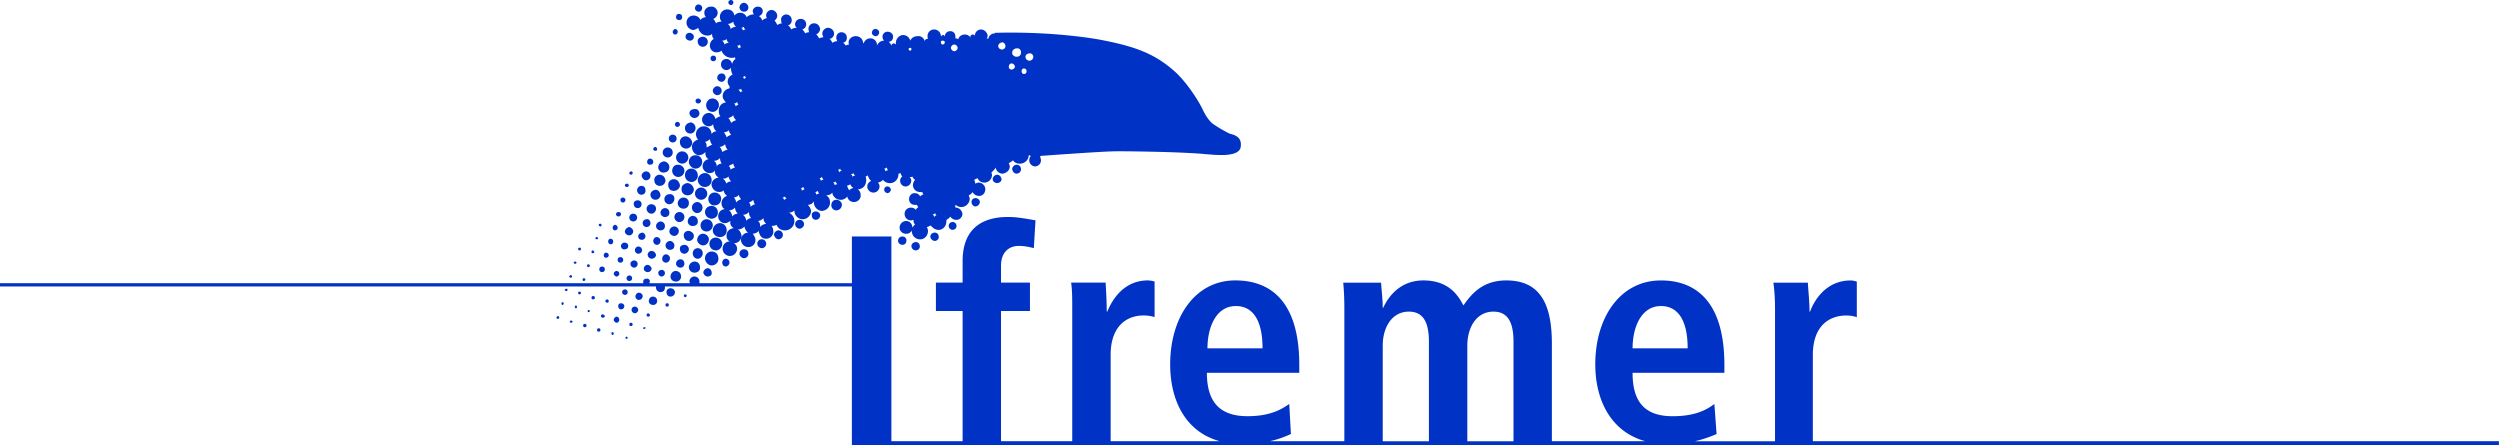 <?xml version="1.0" encoding="UTF-8" standalone="no"?>
<svg
   width="2280.384"
   height="405.98"
   viewBox="0 0 175.823 31.302"
   version="1.1"
   id="svg27"
   sodipodi:docname="ifremer.svg"
   inkscape:version="1.1.2 (b8e25be833, 2022-02-05)"
   xmlns:inkscape="http://www.inkscape.org/namespaces/inkscape"
   xmlns:sodipodi="http://sodipodi.sourceforge.net/DTD/sodipodi-0.dtd"
   xmlns="http://www.w3.org/2000/svg"
   xmlns:svg="http://www.w3.org/2000/svg">
  <defs
     id="defs31" />
  <sodipodi:namedview
     id="namedview29"
     pagecolor="#0032c6"
     bordercolor="#666666"
     borderopacity="1.0"
     inkscape:pageshadow="2"
     inkscape:pageopacity="0.0"
     inkscape:pagecheckerboard="0"
     showgrid="false"
     fit-margin-top="0"
     fit-margin-left="0"
     fit-margin-right="0"
     fit-margin-bottom="0"
     inkscape:zoom="0.23136534"
     inkscape:cx="-3542.0172"
     inkscape:cy="4412.9341"
     inkscape:window-width="1920"
     inkscape:window-height="1027"
     inkscape:window-x="-8"
     inkscape:window-y="-8"
     inkscape:window-maximized="1"
     inkscape:current-layer="g25" />
  <g
     fill-rule="evenodd"
     clip-rule="evenodd"
     id="g25"
     transform="translate(-8.504,-80.724)">
    <path
       fill="#ffffff"
       d="M 0,0 H 192.756 V 192.756 H 0 Z"
       id="path21" />
    <path
       d="m 60.082,80.881 c 0,-0.079 -0.078,-0.157 -0.156,-0.157 -0.117,0 -0.195,0.078 -0.195,0.157 0,0.118 0.078,0.196 0.195,0.196 0.078,0 0.156,-0.078 0.156,-0.196 z m 10.253,2.113 c 0,-0.117 -0.118,-0.235 -0.274,-0.235 -0.118,0 -0.235,0.118 -0.235,0.274 0,0.118 0.117,0.235 0.274,0.235 0.117,0.001 0.235,-0.117 0.235,-0.274 z M 61.138,81.233 A 0.337,0.337 0 0 0 60.825,80.92 c -0.156,0 -0.313,0.157 -0.313,0.313 a 0.31,0.31 0 0 0 0.313,0.313 c 0.196,10e-4 0.313,-0.117 0.313,-0.313 z m -3.248,0.039 c 0,-0.117 -0.117,-0.235 -0.273,-0.235 -0.118,0 -0.235,0.118 -0.235,0.274 0,0.117 0.118,0.235 0.274,0.235 0.117,10e-4 0.234,-0.117 0.234,-0.274 z m -1.409,0.666 c 0,-0.157 -0.078,-0.235 -0.234,-0.235 -0.118,0 -0.196,0.078 -0.196,0.235 0,0.117 0.078,0.196 0.234,0.196 0.118,0 0.196,-0.079 0.196,-0.196 z m -0.313,1.017 c 0,-0.078 -0.078,-0.196 -0.195,-0.196 -0.079,0.039 -0.157,0.118 -0.157,0.196 0,0.117 0.079,0.196 0.157,0.196 0.117,0 0.195,-0.079 0.195,-0.196 z m 0.549,0.352 c 0,0.157 0.156,0.274 0.312,0.274 a 0.268,0.268 0 0 0 0.274,-0.274 c 0,-0.156 -0.156,-0.274 -0.313,-0.274 -0.157,0 -0.273,0.118 -0.273,0.274 z m 0.86,0.353 a 0.35,0.35 0 0 0 0.352,0.352 0.352,0.352 0 1 0 0,-0.705 c -0.195,0 -0.391,0.157 -0.352,0.353 z m 0.9,1.174 c 0,0.117 0.079,0.195 0.196,0.195 0.117,0 0.195,-0.078 0.195,-0.195 0,-0.118 -0.078,-0.196 -0.195,-0.196 -0.117,0 -0.196,0.078 -0.196,0.196 z m 0.783,1.056 a 0.309,0.309 0 0 0 -0.313,0.313 c 0,0.157 0.157,0.274 0.313,0.274 0.156,0 0.274,-0.157 0.274,-0.313 0,-0.156 -0.117,-0.274 -0.274,-0.274 z m -0.313,1.526 A 0.308,0.308 0 0 0 59.26,87.103 0.31,0.31 0 0 0 58.947,86.79 c -0.156,0 -0.313,0.157 -0.313,0.313 0,0.157 0.157,0.313 0.313,0.313 z m -1.33,0.587 c 0.078,0 0.195,-0.078 0.195,-0.195 -0.039,-0.078 -0.117,-0.156 -0.195,-0.156 -0.118,0 -0.196,0.078 -0.196,0.156 0,0.117 0.078,0.195 0.196,0.195 z m -0.275,1.018 c 0.196,0 0.353,-0.156 0.353,-0.312 0,-0.196 -0.157,-0.353 -0.353,-0.313 -0.195,0 -0.352,0.117 -0.352,0.313 0.039,0.155 0.157,0.312 0.352,0.312 z m -1.369,0.469 c 0,0.079 0.078,0.157 0.156,0.157 0.118,0 0.195,-0.078 0.195,-0.157 0,-0.117 -0.078,-0.195 -0.195,-0.195 -0.078,0 -0.156,0.078 -0.156,0.195 z m 15.693,8.18 c 0,0.156 0.156,0.273 0.313,0.273 0.156,0 0.274,-0.117 0.274,-0.312 a 0.268,0.268 0 0 0 -0.274,-0.274 c -0.196,-0.001 -0.313,0.117 -0.313,0.313 z m 0.938,0.351 c 0,0.196 0.157,0.313 0.313,0.313 0.156,0 0.313,-0.157 0.273,-0.313 a 0.267,0.267 0 0 0 -0.273,-0.273 c -0.156,0 -0.313,0.117 -0.313,0.273 z m 1.331,-0.665 c 0,0.156 0.157,0.313 0.312,0.313 0.157,0 0.314,-0.157 0.274,-0.313 a 0.267,0.267 0 0 0 -0.274,-0.273 c -0.155,0 -0.312,0.117 -0.312,0.273 z m 4.383,-4.031 c 0,0.157 0.156,0.274 0.313,0.274 0.156,0 0.312,-0.117 0.312,-0.274 -0.039,-0.195 -0.156,-0.313 -0.312,-0.313 a 0.337,0.337 0 0 0 -0.313,0.313 z m 1.37,-0.704 c 0.039,0.195 0.156,0.313 0.312,0.313 0.196,0 0.313,-0.157 0.313,-0.313 0,-0.156 -0.117,-0.313 -0.313,-0.313 -0.156,0 -0.312,0.157 -0.312,0.313 z m -2.857,2.309 c 0,0.156 0.118,0.313 0.274,0.313 0.156,0 0.313,-0.157 0.313,-0.313 0,-0.157 -0.157,-0.274 -0.313,-0.274 a 0.267,0.267 0 0 0 -0.274,0.274 z m -1.605,1.682 c 0,0.157 0.118,0.274 0.274,0.274 a 0.268,0.268 0 0 0 0.274,-0.274 0.267,0.267 0 0 0 -0.274,-0.273 0.267,0.267 0 0 0 -0.274,0.273 z m -4.539,-2.543 c 0,0.117 0.117,0.234 0.234,0.234 0.118,0 0.235,-0.117 0.235,-0.234 a 0.252,0.252 0 0 0 -0.235,-0.235 c -0.156,0 -0.234,0.118 -0.234,0.235 z m -3.718,1.096 c 0,0.195 0.157,0.353 0.353,0.353 a 0.394,0.394 0 0 0 0.392,-0.392 c 0,-0.196 -0.196,-0.353 -0.392,-0.353 -0.196,0 -0.353,0.157 -0.353,0.392 z M 65.6,95.869 c 0,0.195 0.118,0.313 0.274,0.313 0.196,0 0.313,-0.157 0.313,-0.313 0,-0.156 -0.157,-0.274 -0.313,-0.274 -0.157,0 -0.313,0.118 -0.274,0.274 z m -9.51,-5.4 a 0.267,0.267 0 0 0 -0.274,-0.274 c -0.156,0 -0.274,0.118 -0.274,0.274 0,0.156 0.118,0.274 0.274,0.274 a 0.268,0.268 0 0 0 0.274,-0.274 z m -0.274,0.978 a 0.35,0.35 0 0 0 -0.352,-0.352 0.35,0.35 0 0 0 -0.353,0.352 0.35,0.35 0 0 0 0.353,0.352 0.35,0.35 0 0 0 0.352,-0.352 z m -0.234,1.018 c 0,-0.196 -0.196,-0.392 -0.391,-0.392 -0.235,0.039 -0.391,0.195 -0.391,0.43 0,0.196 0.195,0.392 0.391,0.353 0.234,0 0.391,-0.157 0.391,-0.391 z m -1.057,0.939 c 0,0.235 0.156,0.391 0.392,0.391 a 0.392,0.392 0 0 0 0.391,-0.391 c -0.04,-0.235 -0.196,-0.392 -0.431,-0.392 -0.196,0 -0.391,0.196 -0.352,0.392 z m 0.078,1.369 a 0.351,0.351 0 0 0 0.353,-0.353 c -0.039,-0.195 -0.156,-0.352 -0.353,-0.352 -0.195,0.039 -0.352,0.156 -0.352,0.352 a 0.35,0.35 0 0 0 0.352,0.353 z m -0.273,0.979 c 0.156,0 0.312,-0.157 0.312,-0.353 0,-0.196 -0.156,-0.313 -0.352,-0.313 -0.156,0 -0.313,0.157 -0.313,0.313 0,0.196 0.157,0.353 0.353,0.353 z m -0.353,0.939 a 0.267,0.267 0 0 0 0.274,-0.274 c 0,-0.156 -0.117,-0.313 -0.274,-0.274 a 0.268,0.268 0 0 0 -0.274,0.274 c 0,0.157 0.117,0.274 0.274,0.274 z m -0.313,0.392 c -0.157,0.038 -0.274,0.117 -0.274,0.273 0,0.156 0.117,0.234 0.274,0.234 a 0.25,0.25 0 0 0 0.234,-0.234 c 0,-0.156 -0.116,-0.273 -0.234,-0.273 z m -0.274,0.978 c -0.118,0 -0.235,0.117 -0.235,0.274 0,0.117 0.117,0.234 0.235,0.234 0.157,0 0.274,-0.117 0.274,-0.234 A 0.267,0.267 0 0 0 53.39,98.061 Z m -0.039,1.213 a 0.253,0.253 0 0 0 -0.235,-0.235 c -0.157,0 -0.274,0.117 -0.274,0.235 0,0.156 0.117,0.273 0.274,0.273 0.117,0.001 0.235,-0.116 0.235,-0.273 z m -0.783,1.017 c 0,0.118 0.078,0.196 0.195,0.196 0.118,0 0.196,-0.078 0.196,-0.196 0,-0.117 -0.078,-0.195 -0.196,-0.195 -0.117,0 -0.195,0.117 -0.195,0.195 z m -0.313,0.979 c 0,0.118 0.118,0.195 0.196,0.195 0.118,0 0.196,-0.077 0.196,-0.195 0,-0.117 -0.078,-0.195 -0.196,-0.195 -0.078,-0.001 -0.196,0.077 -0.196,0.195 z m -0.274,0.978 c 0,0.117 0.078,0.234 0.196,0.234 0.157,0 0.235,-0.117 0.235,-0.234 0,-0.117 -0.117,-0.196 -0.235,-0.196 -0.118,0 -0.196,0.079 -0.196,0.196 z m -0.313,0.979 c 0,0.078 0.117,0.195 0.195,0.195 0.117,0 0.195,-0.117 0.195,-0.195 0,-0.118 -0.078,-0.235 -0.195,-0.235 -0.116,0.038 -0.195,0.116 -0.195,0.235 z m -0.157,0.938 c 0,0.078 0.04,0.118 0.079,0.118 0.039,0 0.079,-0.04 0.079,-0.118 0,-0.039 -0.04,-0.077 -0.079,-0.077 -0.079,0 -0.118,0.038 -0.079,0.077 z m 3.21,-12.953 c 0,-0.079 -0.079,-0.157 -0.118,-0.157 -0.078,0 -0.156,0.078 -0.156,0.157 0,0.079 0.078,0.117 0.156,0.117 0.078,0 0.118,-0.038 0.118,-0.117 z m -0.274,0.9 c 0,-0.156 -0.117,-0.234 -0.235,-0.234 -0.118,0 -0.196,0.117 -0.196,0.234 0,0.117 0.078,0.195 0.196,0.195 0.157,0.001 0.235,-0.078 0.235,-0.195 z m -0.196,0.979 a 0.308,0.308 0 0 0 -0.313,-0.313 c -0.156,0 -0.313,0.157 -0.313,0.313 0.04,0.156 0.157,0.313 0.313,0.313 a 0.309,0.309 0 0 0 0.313,-0.313 z m -0.353,1.017 c 0,-0.196 -0.117,-0.313 -0.274,-0.313 a 0.308,0.308 0 0 0 -0.312,0.313 c 0,0.156 0.117,0.312 0.312,0.312 0.158,0.001 0.314,-0.155 0.274,-0.312 z m -0.273,0.978 a 0.267,0.267 0 0 0 -0.273,-0.274 c -0.157,0 -0.313,0.118 -0.274,0.274 0,0.157 0.117,0.274 0.274,0.274 a 0.267,0.267 0 0 0 0.273,-0.274 z m -0.313,0.939 a 0.267,0.267 0 0 0 -0.274,-0.273 0.267,0.267 0 0 0 -0.274,0.273 c 0,0.157 0.118,0.274 0.274,0.274 a 0.266,0.266 0 0 0 0.274,-0.274 z m -0.587,0.666 c -0.117,0.039 -0.274,0.156 -0.274,0.312 0,0.157 0.157,0.274 0.313,0.274 0.157,0 0.274,-0.157 0.274,-0.274 0,-0.155 -0.157,-0.312 -0.313,-0.312 z m -0.313,1.095 c -0.117,0 -0.235,0.118 -0.235,0.235 0,0.156 0.118,0.273 0.274,0.235 0.118,0 0.235,-0.079 0.235,-0.235 0,-0.156 -0.118,-0.235 -0.274,-0.235 z m -0.274,1.409 c 0.117,0 0.196,-0.078 0.196,-0.195 0,-0.117 -0.079,-0.195 -0.196,-0.195 -0.118,0 -0.196,0.078 -0.196,0.195 0,0.117 0.078,0.195 0.196,0.195 z m -0.079,0.784 c 0,-0.118 -0.078,-0.196 -0.195,-0.196 -0.078,0 -0.195,0.078 -0.195,0.196 0,0.078 0.117,0.195 0.195,0.195 0.117,0 0.195,-0.117 0.195,-0.195 z m -0.978,1.917 c 0,0.079 0.079,0.117 0.118,0.117 0.078,0 0.117,-0.038 0.117,-0.117 0,-0.039 -0.039,-0.117 -0.117,-0.117 -0.079,-10e-4 -0.118,0.077 -0.118,0.117 z m -0.313,1.056 c 0,0.078 0.079,0.117 0.117,0.117 0.079,0 0.157,-0.039 0.157,-0.117 -0.04,-0.078 -0.078,-0.117 -0.157,-0.117 -0.078,0 -0.117,0.039 -0.117,0.117 z m -0.274,0.979 c 0,0.078 0.039,0.117 0.117,0.117 0.079,0 0.118,-0.039 0.118,-0.117 0,-0.078 -0.039,-0.117 -0.118,-0.117 -0.078,-10e-4 -0.117,0.039 -0.117,0.117 z m 2.505,-11.036 c 0,-0.079 -0.039,-0.118 -0.117,-0.118 -0.039,0 -0.118,0.039 -0.118,0.118 0,0.078 0.079,0.117 0.118,0.117 0.077,0 0.117,-0.078 0.117,-0.117 z m -0.274,0.861 c 0,-0.078 -0.078,-0.117 -0.117,-0.117 -0.079,0 -0.157,0.04 -0.157,0.117 0,0.079 0.078,0.118 0.157,0.118 0.038,0 0.117,-0.04 0.117,-0.118 z m -0.235,1.017 c 0,-0.078 -0.078,-0.156 -0.195,-0.156 -0.078,0 -0.157,0.078 -0.157,0.156 0,0.117 0.079,0.195 0.157,0.195 0.117,10e-4 0.195,-0.077 0.195,-0.195 z m -0.313,1.018 c 0,-0.118 -0.078,-0.156 -0.196,-0.156 -0.078,0 -0.156,0.078 -0.156,0.156 0,0.078 0.078,0.156 0.195,0.156 0.079,0 0.157,-0.078 0.157,-0.156 z m -0.43,0.744 c -0.078,0 -0.157,0.116 -0.157,0.195 0,0.117 0.079,0.195 0.157,0.195 0.117,0 0.195,-0.078 0.195,-0.195 0,-0.079 -0.078,-0.195 -0.195,-0.195 z m -0.47,1.173 c 0,0.118 0.078,0.196 0.195,0.196 0.079,0 0.157,-0.078 0.157,-0.196 0,-0.117 -0.078,-0.195 -0.195,-0.195 -0.079,0 -0.157,0.078 -0.157,0.195 z m 0.039,0.979 c 0,-0.117 -0.078,-0.195 -0.196,-0.195 -0.078,0 -0.156,0.078 -0.156,0.195 0,0.078 0.078,0.196 0.196,0.156 a 0.168,0.168 0 0 0 0.156,-0.156 z m -0.665,0.978 c 0,0.117 0.078,0.195 0.196,0.195 0.117,0 0.195,-0.078 0.195,-0.195 0,-0.117 -0.078,-0.195 -0.195,-0.195 -0.118,0 -0.196,0.078 -0.196,0.195 z m -0.548,1.996 c 0,0.078 0.039,0.117 0.118,0.117 0.078,0 0.117,-0.039 0.117,-0.117 0,-0.078 -0.039,-0.117 -0.117,-0.117 -0.079,0 -0.118,0.039 -0.118,0.117 z m -0.274,0.94 c 0,0.039 0.039,0.078 0.078,0.078 0.04,0 0.079,-0.039 0.079,-0.078 0,-0.039 -0.04,-0.079 -0.079,-0.079 -0.039,-0.001 -0.078,0.04 -0.078,0.079 z m -0.313,1.017 c 0,0.078 0.039,0.117 0.117,0.117 0.078,0 0.117,-0.039 0.117,-0.117 0,-0.078 -0.039,-0.118 -0.117,-0.118 -0.078,0 -0.117,0.04 -0.117,0.118 z m 1.056,-6.144 c 0,-0.039 -0.039,-0.078 -0.117,-0.078 -0.04,0 -0.079,0.039 -0.079,0.078 0,0.039 0.04,0.078 0.079,0.078 0.078,0 0.117,-0.039 0.117,-0.078 z m 0.235,-0.939 c 0,-0.039 -0.039,-0.079 -0.078,-0.079 -0.078,0 -0.118,0.04 -0.118,0.079 0,0.077 0.079,0.116 0.118,0.116 0.039,0 0.078,-0.039 0.078,-0.116 z m -0.509,1.917 c 0,-0.078 -0.078,-0.117 -0.117,-0.117 -0.04,0 -0.079,0.039 -0.079,0.117 0,0.039 0.039,0.078 0.079,0.078 0.079,0 0.117,-0.039 0.117,-0.078 z m -0.508,0.94 c 0,0.078 0.039,0.117 0.078,0.117 0.079,0 0.118,-0.039 0.118,-0.117 0,-0.04 -0.04,-0.079 -0.118,-0.079 -0.039,-0.001 -0.078,0.039 -0.078,0.079 z m -0.235,0.899 c -0.039,0 -0.078,0.039 -0.078,0.079 0,0.078 0.04,0.117 0.078,0.117 0.079,0 0.118,-0.078 0.118,-0.117 -0.001,-0.04 -0.04,-0.079 -0.118,-0.079 z m -0.391,1.018 c 0,0.079 0.039,0.117 0.079,0.117 0.078,0 0.117,-0.038 0.117,-0.117 0,-0.039 -0.039,-0.078 -0.117,-0.078 -0.04,-10e-4 -0.079,0.039 -0.079,0.078 z m 0,-3.091 c 0,0.077 0.039,0.117 0.117,0.117 0.04,0 0.078,-0.04 0.078,-0.117 0,-0.04 -0.039,-0.079 -0.078,-0.079 -0.078,0 -0.117,0.039 -0.117,0.079 z m -0.118,0.977 c 0,-0.039 -0.039,-0.078 -0.079,-0.078 -0.079,0 -0.117,0.039 -0.117,0.078 0,0.039 0.039,0.079 0.117,0.079 0.04,0 0.079,-0.04 0.079,-0.079 z m -0.508,0.979 c 0,0.039 0.039,0.078 0.117,0.078 0.039,0 0.079,-0.039 0.079,-0.078 0,-0.039 -0.04,-0.117 -0.079,-0.117 -0.078,0.039 -0.117,0.078 -0.117,0.117 z m -0.314,0.939 c 0,0.039 0.04,0.078 0.118,0.078 0.039,0 0.077,-0.039 0.077,-0.078 0,-0.039 -0.039,-0.118 -0.077,-0.078 -0.078,0 -0.118,0.039 -0.118,0.078 z m 0.705,1.213 c 0,0.039 0.039,0.078 0.078,0.078 a 0.084,0.084 0 0 0 0.078,-0.078 c 0,-0.078 -0.039,-0.117 -0.078,-0.117 -0.039,0 -0.078,0.039 -0.078,0.117 z m -0.939,-0.274 c 0,0.079 0.039,0.118 0.078,0.118 0.039,0 0.078,-0.039 0.078,-0.118 0,-0.039 -0.039,-0.077 -0.078,-0.077 -0.039,0 -0.078,0.038 -0.078,0.077 z m -0.353,1.017 c 0,0.039 0.04,0.079 0.118,0.079 0.039,0 0.078,-0.04 0.078,-0.079 0,-0.078 -0.039,-0.117 -0.078,-0.117 -0.078,0 -0.118,0.078 -0.118,0.117 z m 0.94,0.275 c 0,0.039 0.039,0.078 0.078,0.078 0.079,0 0.117,-0.039 0.117,-0.078 0,-0.039 -0.039,-0.078 -0.117,-0.078 a 0.084,0.084 0 0 0 -0.078,0.078 z m 7.474,-11.545 c 0,0.235 0.196,0.43 0.43,0.43 0.235,0 0.431,-0.195 0.431,-0.43 0,-0.235 -0.196,-0.43 -0.431,-0.43 a 0.434,0.434 0 0 0 -0.43,0.43 z m 0.274,-1.056 c 0,0.235 0.196,0.431 0.431,0.431 0.235,0 0.431,-0.196 0.431,-0.431 -0.039,-0.235 -0.235,-0.431 -0.469,-0.431 -0.237,0 -0.432,0.196 -0.393,0.431 z m -0.548,1.996 c 0,0.234 0.196,0.43 0.43,0.43 a 0.435,0.435 0 0 0 0.431,-0.43 c 0,-0.235 -0.195,-0.431 -0.47,-0.431 -0.234,0 -0.391,0.195 -0.391,0.431 z m 0.118,1.408 c 0.235,0 0.43,-0.196 0.43,-0.392 -0.039,-0.235 -0.195,-0.431 -0.43,-0.431 -0.235,0 -0.43,0.196 -0.391,0.431 -10e-4,0.236 0.156,0.392 0.391,0.392 z m -0.313,0.939 c 0.196,0 0.352,-0.196 0.352,-0.391 0,-0.196 -0.156,-0.353 -0.352,-0.313 -0.196,0 -0.353,0.156 -0.353,0.352 0,0.196 0.157,0.352 0.353,0.352 z m -0.626,0.587 c 0,0.196 0.156,0.313 0.312,0.313 0.196,0 0.313,-0.118 0.313,-0.313 A 0.309,0.309 0 0 0 55.268,95.36 c -0.156,0 -0.312,0.158 -0.312,0.313 z m 0,0.627 c -0.156,0 -0.313,0.156 -0.313,0.312 0,0.196 0.157,0.313 0.313,0.313 0.195,0 0.312,-0.117 0.312,-0.313 A 0.308,0.308 0 0 0 54.956,96.3 Z m -0.275,1.096 c -0.117,0 -0.234,0.117 -0.234,0.274 0,0.156 0.117,0.273 0.274,0.273 0.117,0 0.235,-0.117 0.235,-0.273 a 0.268,0.268 0 0 0 -0.275,-0.274 z m -0.351,0.978 a 0.267,0.267 0 0 0 -0.274,0.273 c 0,0.157 0.157,0.274 0.274,0.274 0.156,0 0.312,-0.117 0.312,-0.274 -0.039,-0.156 -0.156,-0.273 -0.312,-0.273 z m 0,1.213 C 54.29,99.47 54.173,99.352 54.056,99.352 a 0.267,0.267 0 0 0 -0.273,0.274 c 0,0.117 0.117,0.234 0.273,0.234 0.156,0 0.274,-0.117 0.274,-0.273 z m -1.136,1.996 c 0,0.117 0.118,0.234 0.234,0.234 a 0.267,0.267 0 0 0 0.274,-0.273 c 0,-0.118 -0.117,-0.235 -0.274,-0.235 -0.116,0 -0.234,0.117 -0.234,0.274 z m -0.274,0.938 c 0,0.118 0.117,0.235 0.235,0.235 a 0.253,0.253 0 0 0 0.235,-0.235 c 0,-0.117 -0.118,-0.234 -0.235,-0.234 -0.156,0 -0.235,0.117 -0.235,0.234 z m -0.156,1.019 c 0,0.078 0.04,0.117 0.118,0.117 0.039,0 0.117,-0.039 0.117,-0.117 0,-0.079 -0.078,-0.118 -0.117,-0.118 -0.079,0 -0.118,0.039 -0.118,0.118 z m -0.274,0.939 c 0,0.039 0.039,0.078 0.079,0.078 0.039,0 0.078,-0.039 0.078,-0.078 0,-0.039 -0.039,-0.078 -0.078,-0.078 -0.04,-10e-4 -0.079,0.038 -0.079,0.078 z m 4.187,-11.428 c 0,0.274 0.196,0.47 0.47,0.47 0.234,0 0.47,-0.235 0.43,-0.47 a 0.452,0.452 0 0 0 -0.469,-0.469 c -0.235,0 -0.431,0.195 -0.431,0.469 z m 0.274,-0.939 c 0,0.235 0.235,0.47 0.47,0.47 a 0.475,0.475 0 0 0 0.469,-0.47 c 0,-0.274 -0.195,-0.47 -0.469,-0.47 -0.274,0 -0.47,0.196 -0.47,0.47 z m 1.214,-3.991 c 0,0.273 0.195,0.47 0.469,0.47 0.235,0 0.431,-0.235 0.431,-0.47 a 0.453,0.453 0 0 0 -0.47,-0.47 c -0.235,0 -0.43,0.235 -0.43,0.47 z m -1.488,1.604 c 0,0.235 0.156,0.391 0.391,0.391 0.196,0 0.353,-0.196 0.353,-0.391 0,-0.195 -0.157,-0.391 -0.353,-0.391 -0.235,0.039 -0.391,0.196 -0.391,0.391 z m -0.117,5.674 c 0.235,0 0.392,-0.156 0.392,-0.391 0,-0.235 -0.157,-0.391 -0.392,-0.391 a 0.42,0.42 0 0 0 -0.391,0.391 0.39,0.39 0 0 0 0.391,0.391 z m -0.274,0.236 c -0.195,0 -0.352,0.156 -0.352,0.352 0,0.196 0.157,0.352 0.352,0.352 a 0.352,0.352 0 1 0 0,-0.704 z m -0.352,1.016 a 0.35,0.35 0 0 0 -0.352,0.353 c 0,0.157 0.156,0.313 0.352,0.313 0.157,0 0.313,-0.156 0.313,-0.353 0,-0.155 -0.157,-0.313 -0.313,-0.313 z m -0.313,1.019 c -0.156,0 -0.313,0.156 -0.313,0.312 0,0.195 0.157,0.312 0.313,0.312 0.195,0 0.313,-0.117 0.313,-0.312 0,-0.156 -0.157,-0.312 -0.313,-0.312 z m 0,1.213 c 0,-0.118 -0.117,-0.274 -0.274,-0.274 -0.156,0 -0.273,0.156 -0.273,0.313 0,0.156 0.118,0.273 0.273,0.273 0.156,0 0.274,-0.156 0.274,-0.312 z m -0.822,1.056 c 0,0.117 0.117,0.234 0.234,0.234 0.117,0 0.234,-0.117 0.234,-0.234 0,-0.157 -0.117,-0.235 -0.234,-0.235 -0.117,0 -0.234,0.078 -0.234,0.235 z m -0.665,1.957 c 0,0.156 0.117,0.274 0.313,0.274 a 0.268,0.268 0 0 0 0.274,-0.274 c 0,-0.195 -0.118,-0.312 -0.313,-0.312 -0.157,-0.001 -0.274,0.155 -0.274,0.312 z m -0.157,0.978 c 0,0.078 0.039,0.117 0.117,0.117 0.078,0 0.118,-0.039 0.118,-0.117 0,-0.039 -0.078,-0.117 -0.118,-0.117 -0.078,0 -0.117,0.078 -0.117,0.117 z m -0.235,0.939 c 0,0.039 0.04,0.078 0.078,0.039 0.04,0 0.078,0 0.078,-0.078 0,-0.039 -0.039,-0.039 -0.078,-0.039 -0.038,0 -0.078,0 -0.078,0.078 z m 4.07,-9.04 c 0.235,0 0.43,-0.195 0.43,-0.431 0,-0.234 -0.195,-0.43 -0.43,-0.43 -0.235,0 -0.431,0.196 -0.431,0.43 0,0.236 0.196,0.431 0.431,0.431 z M 56.873,94.46 c 0.235,0 0.43,-0.196 0.43,-0.431 -0.039,-0.235 -0.235,-0.43 -0.47,-0.43 -0.235,0.039 -0.43,0.195 -0.391,0.47 10e-4,0.235 0.196,0.391 0.431,0.391 z m 0.665,0.47 a 0.392,0.392 0 0 0 0,0.783 0.392,0.392 0 0 0 0,-0.783 z m -0.313,0.978 c -0.196,0 -0.352,0.195 -0.352,0.392 0,0.197 0.195,0.352 0.391,0.312 0.195,0 0.353,-0.156 0.313,-0.352 a 0.35,0.35 0 0 0 -0.352,-0.352 z m -0.312,1.057 c -0.196,0 -0.353,0.156 -0.314,0.353 a 0.352,0.352 0 1 0 0.705,0 c -0.001,-0.197 -0.196,-0.353 -0.391,-0.353 z m 0.038,1.292 a 0.309,0.309 0 0 0 -0.313,-0.313 c -0.195,0 -0.353,0.117 -0.313,0.313 0,0.156 0.118,0.312 0.313,0.312 0.156,0 0.313,-0.156 0.313,-0.312 z m -0.9,1.017 c 0,0.156 0.156,0.273 0.312,0.273 a 0.267,0.267 0 0 0 0.274,-0.273 c 0,-0.196 -0.118,-0.314 -0.274,-0.314 a 0.31,0.31 0 0 0 -0.312,0.314 z m -0.391,0.9 c 0,0.196 0.156,0.353 0.392,0.353 a 0.35,0.35 0 0 0 0.352,-0.353 c 0,-0.234 -0.156,-0.392 -0.392,-0.392 -0.196,0 -0.352,0.197 -0.352,0.392 z m -0.274,1.135 c 0,0.156 0.118,0.274 0.274,0.274 0.156,0 0.313,-0.118 0.313,-0.313 0,-0.156 -0.157,-0.274 -0.313,-0.274 -0.156,0 -0.314,0.117 -0.274,0.313 z m -0.078,0.861 c 0,0.078 0.039,0.117 0.117,0.117 0.078,0 0.117,-0.039 0.117,-0.117 0,-0.078 -0.039,-0.118 -0.117,-0.118 -0.078,0 -0.117,0.04 -0.117,0.118 z m 3.248,-6.966 c -0.274,0 -0.469,0.196 -0.469,0.431 0,0.273 0.234,0.469 0.469,0.469 0.235,0 0.469,-0.195 0.43,-0.469 a 0.433,0.433 0 0 0 -0.43,-0.431 z m 0.078,1.37 a 0.436,0.436 0 0 0 -0.43,-0.432 0.435,0.435 0 0 0 -0.431,0.432 c 0,0.273 0.196,0.43 0.431,0.43 0.234,0 0.43,-0.195 0.43,-0.43 z m -0.705,0.587 c -0.195,0 -0.391,0.195 -0.391,0.43 0,0.195 0.196,0.392 0.431,0.392 0.196,0 0.391,-0.196 0.391,-0.431 0,-0.196 -0.195,-0.391 -0.431,-0.391 z m -0.704,1.369 c 0,0.234 0.156,0.392 0.352,0.392 0.196,0 0.352,-0.196 0.352,-0.392 0,-0.196 -0.156,-0.353 -0.352,-0.353 -0.196,0 -0.352,0.158 -0.352,0.353 z m -0.274,0.979 c 0,0.234 0.196,0.391 0.391,0.391 0.235,0 0.431,-0.156 0.392,-0.391 0,-0.234 -0.157,-0.392 -0.392,-0.392 a 0.42,0.42 0 0 0 -0.391,0.392 z m -0.352,1.996 c 0,0.078 0.04,0.117 0.079,0.117 0.078,0 0.117,-0.039 0.117,-0.117 0,-0.04 -0.039,-0.079 -0.117,-0.079 a 0.084,0.084 0 0 0 -0.079,0.079 z m 2.7,-3.64 c 0,-0.234 -0.196,-0.431 -0.47,-0.431 a 0.435,0.435 0 0 0 -0.431,0.431 c 0,0.273 0.196,0.47 0.47,0.47 0.236,0 0.431,-0.235 0.431,-0.47 z m -0.665,-0.939 c 0,0.274 0.235,0.47 0.509,0.47 0.274,0 0.47,-0.195 0.47,-0.47 0,-0.275 -0.196,-0.509 -0.47,-0.509 -0.274,0 -0.509,0.234 -0.509,0.509 z m -0.548,1.957 c 0,0.273 0.234,0.509 0.469,0.509 0.274,0 0.509,-0.235 0.469,-0.509 0,-0.274 -0.195,-0.47 -0.469,-0.47 -0.274,0 -0.469,0.234 -0.469,0.47 z m -0.117,1.016 c 0.039,0.157 0.156,0.274 0.313,0.274 0.156,0 0.313,-0.117 0.274,-0.274 0,-0.156 -0.118,-0.312 -0.274,-0.312 -0.157,0 -0.313,0.156 -0.313,0.312 z m 1.33,-0.704 c 0,0.156 0.117,0.274 0.235,0.274 0.156,0 0.274,-0.157 0.274,-0.274 a 0.267,0.267 0 0 0 -0.274,-0.273 c -0.117,0 -0.235,0.117 -0.235,0.273 z m -0.978,-4.461 c 0,0.234 0.195,0.469 0.47,0.431 0.234,0 0.431,-0.196 0.431,-0.47 0,-0.235 -0.196,-0.431 -0.47,-0.431 -0.236,0.001 -0.431,0.196 -0.431,0.47 z m -0.744,-1.33 c 0.04,0.274 0.235,0.47 0.509,0.47 a 0.476,0.476 0 0 0 0.469,-0.47 c 0,-0.274 -0.196,-0.509 -0.469,-0.509 a 0.518,0.518 0 0 0 -0.509,0.509 z m 2.935,5.165 c 0,0.156 0.157,0.313 0.313,0.313 a 0.309,0.309 0 0 0 0.313,-0.313 c 0,-0.195 -0.117,-0.312 -0.313,-0.312 a 0.308,0.308 0 0 0 -0.313,0.312 z m 1.252,-0.704 c 0,0.156 0.157,0.312 0.313,0.312 a 0.308,0.308 0 0 0 0.313,-0.312 0.309,0.309 0 0 0 -0.313,-0.313 0.31,0.31 0 0 0 -0.313,0.313 z m 1.174,-0.626 c 0.039,0.156 0.157,0.312 0.313,0.312 0.196,0 0.313,-0.156 0.313,-0.312 0,-0.156 -0.118,-0.313 -0.313,-0.313 -0.156,0 -0.313,0.157 -0.313,0.313 z m 1.488,-0.743 c 0,0.155 0.156,0.312 0.313,0.312 0.156,0 0.313,-0.157 0.313,-0.312 a 0.309,0.309 0 0 0 -0.313,-0.313 0.308,0.308 0 0 0 -0.313,0.313 z m 29.349,-7.084 c -0.391,-0.352 -0.586,-0.783 -0.704,-1.018 -0.235,-0.509 -1.018,-1.761 -1.839,-2.543 -1.487,-1.37 -2.935,-1.878 -5.439,-2.348 0,0 -3.092,-0.587 -7.318,-0.47 v 0.039 a 0.467,0.467 0 0 0 -0.47,0.392 c 0,0 -0.039,-0.039 -0.078,-0.039 h -0.039 a 0.3,0.3 0 0 0 0.078,-0.196 c -0.039,-0.235 -0.235,-0.431 -0.47,-0.431 -0.235,0 -0.43,0.196 -0.43,0.431 v 0.04 c 0,-0.079 -0.078,-0.118 -0.157,-0.118 -0.079,0 -0.157,0.078 -0.157,0.156 v 0.04 A 0.48,0.48 0 0 0 76.36,83.151 c -0.234,0 -0.43,0.156 -0.469,0.352 0,-0.039 -0.078,-0.078 -0.156,-0.078 h -0.04 v -0.156 a 0.35,0.35 0 0 0 -0.352,-0.353 c -0.235,0 -0.391,0.156 -0.391,0.391 0,-0.078 -0.079,-0.117 -0.117,-0.117 -0.079,0 -0.118,0.039 -0.157,0.117 v -0.039 a 0.476,0.476 0 0 0 -0.47,-0.47 0.452,0.452 0 0 0 -0.469,0.47 c 0,0.078 0,0.156 0.04,0.234 0,-0.039 -0.04,-0.039 -0.078,-0.039 a 0.168,0.168 0 0 0 -0.157,0.157 c -0.078,-0.235 -0.274,-0.392 -0.508,-0.352 -0.235,0 -0.431,0.117 -0.509,0.313 -0.078,-0.235 -0.274,-0.392 -0.509,-0.392 -0.274,0 -0.508,0.274 -0.508,0.548 v 0.118 c -0.039,-0.039 -0.078,-0.079 -0.157,-0.079 -0.078,0 -0.156,0.079 -0.156,0.157 a 0.713,0.713 0 0 0 -0.195,-0.274 c 0.195,0 0.312,-0.157 0.312,-0.353 0,-0.195 -0.157,-0.352 -0.392,-0.352 a 0.351,0.351 0 0 0 -0.352,0.352 c 0,0.118 0.039,0.196 0.117,0.274 a 0.556,0.556 0 0 0 -0.509,0.352 v -0.039 a 0.453,0.453 0 0 0 -0.47,-0.47 c -0.235,0 -0.391,0.157 -0.47,0.352 0,0 0,-0.039 -0.039,-0.039 v 0 c 0,-0.274 -0.234,-0.469 -0.509,-0.469 -0.273,0 -0.509,0.195 -0.509,0.469 0,0.039 0.039,0.079 0.039,0.118 -0.078,0 -0.156,0.039 -0.235,0.078 a 0.469,0.469 0 0 0 -0.196,-0.196 c 0.196,-0.039 0.274,-0.196 0.274,-0.352 0,-0.235 -0.156,-0.392 -0.392,-0.392 -0.195,0 -0.352,0.157 -0.352,0.392 0,0.078 0.039,0.196 0.078,0.235 a 0.635,0.635 0 0 0 -0.353,0.117 0.703,0.703 0 0 0 -0.195,-0.274 0.381,0.381 0 0 0 0.313,-0.392 c 0,-0.195 -0.196,-0.391 -0.431,-0.391 -0.196,0 -0.392,0.196 -0.392,0.391 0,0.118 0.04,0.196 0.079,0.274 -0.117,0 -0.195,0.039 -0.313,0.078 a 0.688,0.688 0 0 0 -0.196,-0.274 c 0.157,-0.079 0.274,-0.235 0.274,-0.392 -0.04,-0.234 -0.196,-0.391 -0.431,-0.391 -0.235,0 -0.392,0.196 -0.392,0.391 0,0.079 0.039,0.157 0.039,0.235 a 0.733,0.733 0 0 0 -0.274,0.078 c -0.039,-0.117 -0.117,-0.195 -0.196,-0.274 a 0.375,0.375 0 0 0 0.274,-0.352 c 0,-0.235 -0.157,-0.391 -0.392,-0.391 a 0.392,0.392 0 0 0 -0.391,0.391 c 0,0.079 0.039,0.157 0.118,0.235 a 0.665,0.665 0 0 0 -0.392,0.117 c -0.039,-0.117 -0.118,-0.234 -0.235,-0.273 0.196,-0.079 0.274,-0.196 0.274,-0.391 a 0.393,0.393 0 0 0 -0.392,-0.392 c -0.195,0 -0.391,0.196 -0.352,0.392 0,0.117 0,0.195 0.078,0.234 -0.156,0 -0.274,0.078 -0.352,0.117 a 0.877,0.877 0 0 0 -0.196,-0.313 0.411,0.411 0 0 0 0.196,-0.352 0.422,0.422 0 0 0 -0.392,-0.392 0.392,0.392 0 0 0 -0.391,0.392 c 0,0.078 0.039,0.118 0.039,0.195 -0.117,0 -0.235,0.078 -0.313,0.157 a 0.488,0.488 0 0 0 -0.235,-0.313 0.375,0.375 0 0 0 0.274,-0.353 c 0,-0.195 -0.157,-0.312 -0.353,-0.312 -0.195,0 -0.352,0.156 -0.352,0.312 0,0.079 0.039,0.157 0.078,0.235 h -0.039 a 0.719,0.719 0 0 0 -0.47,0.196 0.47,0.47 0 0 0 -0.47,-0.313 c -0.156,0 -0.274,0.079 -0.392,0.196 -0.039,-0.273 -0.234,-0.431 -0.508,-0.431 -0.274,0 -0.509,0.235 -0.509,0.509 0,0.157 0.039,0.235 0.118,0.353 h -0.039 c -0.157,0 -0.274,0.039 -0.353,0.117 a 0.862,0.862 0 0 0 -0.195,-0.313 c 0.156,-0.04 0.312,-0.235 0.312,-0.431 0,-0.235 -0.234,-0.469 -0.47,-0.43 -0.274,0 -0.469,0.195 -0.469,0.43 0,0.118 0.04,0.235 0.118,0.313 a 0.482,0.482 0 0 0 -0.392,0.196 0.508,0.508 0 0 0 -0.47,-0.313 c -0.313,0 -0.509,0.235 -0.509,0.509 0,0.274 0.235,0.509 0.509,0.509 0.118,-0.04 0.235,-0.079 0.313,-0.157 0.078,0.313 0.312,0.548 0.665,0.548 a 0.447,0.447 0 0 0 0.313,-0.117 v 0.039 c 0,0.118 0.039,0.235 0.117,0.313 a 0.544,0.544 0 0 0 -0.274,0.47 c 0,0.273 0.235,0.509 0.509,0.47 a 0.44,0.44 0 0 0 0.313,-0.118 0.752,0.752 0 0 0 0.704,0.509 c 0.078,0 0.157,0 0.235,-0.039 0,0.039 0.04,0.079 0.04,0.117 a 0.57,0.57 0 0 0 -0.235,0.353 c -0.04,-0.196 -0.196,-0.353 -0.392,-0.353 -0.235,0 -0.391,0.157 -0.391,0.392 0,0.196 0.156,0.391 0.391,0.391 0.118,0 0.235,-0.078 0.313,-0.157 v 0.04 c 0,0.156 0.039,0.313 0.117,0.431 a 0.557,0.557 0 0 0 -0.352,0.509 c 0,0.117 0.079,0.274 0.157,0.352 -0.039,0.039 -0.039,0.079 -0.039,0.118 a 0.548,0.548 0 0 0 -0.47,0.547 c 0,0.157 0.117,0.313 0.235,0.431 -0.313,0.039 -0.509,0.273 -0.509,0.586 0,0.157 0.039,0.313 0.117,0.392 0,0 -0.196,0.039 -0.352,0.196 -0.039,-0.235 -0.235,-0.43 -0.47,-0.43 a 0.476,0.476 0 0 0 -0.47,0.469 c 0,0.274 0.235,0.47 0.47,0.47 a 0.355,0.355 0 0 0 0.313,-0.157 c 0,0.235 0.117,0.431 0.234,0.509 a 0.412,0.412 0 0 0 -0.352,0.196 0.535,0.535 0 0 0 -0.548,-0.548 0.56,0.56 0 0 0 -0.548,0.548 0.6,0.6 0 0 0 0.157,0.391 c -0.235,0.039 -0.47,0.274 -0.431,0.548 0,0.274 0.235,0.547 0.509,0.547 0.195,-0.039 0.312,-0.078 0.43,-0.234 0,0.039 -0.039,0.391 0.235,0.509 a 0.508,0.508 0 0 0 -0.431,0.508 c 0,0.235 0.235,0.47 0.47,0.47 0.196,0 0.313,-0.039 0.392,-0.196 v 0.078 a 0.48,0.48 0 0 0 0.274,0.431 c -0.274,0.039 -0.509,0.235 -0.509,0.509 0.039,0.274 0.235,0.509 0.548,0.509 a 0.444,0.444 0 0 0 0.313,-0.117 c 0,0.156 0.118,0.312 0.235,0.391 -0.235,0.079 -0.391,0.274 -0.391,0.509 0,0.195 0.078,0.352 0.234,0.43 -0.273,0 -0.47,0.235 -0.47,0.509 0,0.273 0.235,0.47 0.47,0.47 0.157,0 0.274,-0.078 0.391,-0.156 -0.078,0.352 0.235,0.509 0.235,0.509 -0.313,0.039 -0.509,0.234 -0.509,0.548 a 0.43,0.43 0 0 0 0.235,0.391 0.494,0.494 0 0 0 -0.509,0.51 c 0,0.273 0.235,0.508 0.509,0.508 0.274,0 0.508,-0.234 0.508,-0.508 a 0.432,0.432 0 0 0 -0.234,-0.392 h 0.039 c 0.274,0 0.509,-0.235 0.509,-0.548 -0.04,-0.157 -0.118,-0.353 -0.274,-0.431 0.156,0.039 0.392,-0.078 0.47,-0.196 0.039,0.157 0.117,0.353 0.273,0.432 a 0.518,0.518 0 0 0 -0.509,0.508 c 0,0.274 0.235,0.509 0.509,0.509 a 0.493,0.493 0 0 0 0.509,-0.509 c 0,-0.195 -0.196,-0.43 -0.196,-0.43 a 0.627,0.627 0 0 0 0.43,-0.196 c 0,0 0.04,0.548 0.509,0.548 0.313,0 0.548,-0.273 0.509,-0.548 a 0.634,0.634 0 0 0 -0.118,-0.353 c 0,0 0.235,0 0.353,-0.077 0.078,0.234 0.313,0.391 0.587,0.391 a 0.659,0.659 0 0 0 0.665,-0.665 c 0,-0.235 -0.156,-0.47 -0.391,-0.587 a 0.501,0.501 0 0 0 0.391,-0.156 v 0.039 c 0,0.313 0.274,0.586 0.587,0.586 a 0.601,0.601 0 0 0 0.587,-0.586 0.771,0.771 0 0 0 -0.235,-0.43 c 0.196,0 0.313,-0.078 0.431,-0.235 v 0.078 c 0,0.313 0.274,0.587 0.586,0.587 0.313,-0.039 0.548,-0.274 0.548,-0.587 0,-0.234 -0.079,-0.391 -0.274,-0.508 0.196,0 0.353,-0.078 0.431,-0.196 a 0.593,0.593 0 0 0 0.587,0.509 0.558,0.558 0 0 0 0.47,-0.235 0.465,0.465 0 0 0 0.47,0.392 c 0.273,0 0.508,-0.235 0.469,-0.509 a 0.481,0.481 0 0 0 -0.196,-0.391 c 0.352,0 0.587,-0.274 0.587,-0.626 0,-0.079 0,-0.157 -0.039,-0.274 a 0.297,0.297 0 0 0 0.157,-0.079 c 0.039,0.157 0.117,0.313 0.234,0.392 -0.156,0.078 -0.274,0.196 -0.274,0.392 0,0.235 0.196,0.43 0.431,0.43 0.235,0 0.43,-0.195 0.43,-0.43 a 0.355,0.355 0 0 0 -0.117,-0.274 c 0.157,-0.039 0.274,-0.078 0.353,-0.195 a 0.63,0.63 0 0 0 0.509,0.235 c 0.313,0 0.587,-0.274 0.587,-0.626 v -0.039 c 0.039,0 0.117,-0.039 0.156,-0.039 0,0.078 0.039,0.156 0.118,0.235 -0.079,0.039 -0.157,0.156 -0.157,0.313 0,0.196 0.157,0.392 0.391,0.392 a 0.422,0.422 0 0 0 0.392,-0.392 0.352,0.352 0 0 0 -0.118,-0.274 h 0.079 c 0.039,0 0.079,0 0.117,-0.039 0.04,0.117 0.117,0.195 0.196,0.235 a 0.578,0.578 0 0 0 -0.156,0.352 c 0,0.313 0.234,0.509 0.509,0.509 h 0.156 c 0,0.078 0.039,0.117 0.078,0.157 -0.078,0.039 -0.196,0.078 -0.234,0.156 -0.079,-0.156 -0.196,-0.235 -0.392,-0.235 -0.235,0 -0.391,0.196 -0.391,0.431 0,0.234 0.196,0.392 0.391,0.392 h 0.156 c 0.04,0.039 0.04,0.117 0.118,0.156 a 0.461,0.461 0 0 0 -0.195,0.196 c -0.079,-0.118 -0.196,-0.157 -0.353,-0.157 a 0.435,0.435 0 0 0 -0.431,0.431 c 0,0.273 0.196,0.469 0.47,0.469 0.04,0 0.078,-0.038 0.157,-0.038 v 0.038 c 0,0.118 0.039,0.235 0.117,0.275 a 1.02,1.02 0 0 0 -0.196,0.234 c 0,-0.274 -0.196,-0.47 -0.43,-0.47 -0.274,0 -0.47,0.235 -0.47,0.47 0,0.235 0.196,0.431 0.47,0.431 a 0.432,0.432 0 0 0 0.392,-0.235 v 0.039 c 0,0.353 0.274,0.587 0.587,0.587 0.312,0 0.548,-0.273 0.548,-0.587 0,-0.117 -0.04,-0.195 -0.078,-0.273 0.117,-0.04 0.195,-0.079 0.273,-0.117 0.118,0.156 0.313,0.312 0.548,0.312 0.313,0 0.548,-0.274 0.548,-0.587 0,-0.039 0,-0.039 0.039,-0.157 a 0.402,0.402 0 0 0 0.235,-0.195 0.534,0.534 0 0 0 0.431,0.235 c 0.235,0 0.43,-0.196 0.43,-0.431 -0.039,-0.234 -0.234,-0.431 -0.469,-0.431 -0.04,-0.039 -0.04,-0.118 -0.079,-0.156 h 0.118 a 0.632,0.632 0 0 0 0.352,0.117 0.602,0.602 0 0 0 0.587,-0.587 0.558,0.558 0 0 0 -0.078,-0.235 0.558,0.558 0 0 0 0.274,-0.235 0.543,0.543 0 0 0 0.469,0.274 c 0.235,0 0.431,-0.196 0.431,-0.47 a 0.476,0.476 0 0 0 -0.469,-0.47 c -0.079,0 -0.157,0.04 -0.235,0.079 A 0.707,0.707 0 0 0 77.016,93.37 l 0.235,-0.118 a 0.509,0.509 0 0 0 0.47,0.313 0.535,0.535 0 0 0 0.548,-0.548 c 0,-0.039 -0.039,-0.117 -0.039,-0.156 0.118,-0.117 0.234,-0.235 0.313,-0.353 0,0.235 0.235,0.431 0.47,0.431 0.274,-0.039 0.508,-0.235 0.508,-0.509 a 0.558,0.558 0 0 0 -0.078,-0.235 c 0.118,-0.039 0.195,-0.117 0.313,-0.195 0.078,0.156 0.274,0.234 0.47,0.234 0.352,0 0.626,-0.273 0.626,-0.587 h 0.078 c 0.039,0.04 0.039,0.04 0.078,0.04 A 0.448,0.448 0 0 0 80.89,92 c 0,0.234 0.196,0.43 0.431,0.43 0.235,-0.039 0.392,-0.196 0.392,-0.43 a 0.557,0.557 0 0 0 -0.079,-0.274 c 0.04,0 0.04,0 0.079,-0.039 4.344,-0.313 4.93,-0.313 4.93,-0.313 0,0 0.47,-0.04 3.718,0.039 2.465,0.078 2.935,0.156 2.935,0.156 0.352,0 2.348,0.313 2.465,-0.509 0.117,-0.744 -0.509,-0.861 -0.783,-0.939 a 9.713,9.713 0 0 1 -1.203,-0.709 z m -35.689,1.291 a 0.763,0.763 0 0 0 0.352,-0.195 c 0,0.156 0.078,0.313 0.157,0.392 -0.118,0.039 -0.391,0.196 -0.391,0.196 0,-0.118 0,-0.314 -0.118,-0.393 z m 1.8,1.957 c 0,-0.117 -0.078,-0.195 -0.117,-0.274 l 0.312,-0.157 c 0,0.078 0.04,0.196 0.118,0.274 -0.117,0.04 -0.235,0.079 -0.313,0.157 z m 0.861,-6.535 c 0.079,0 0.118,-0.039 0.157,-0.078 0,0.078 0.039,0.117 0.078,0.156 a 0.297,0.297 0 0 0 -0.157,0.079 0.288,0.288 0 0 0 -0.078,-0.157 z m 0.196,-3.327 a 0.303,0.303 0 0 0 -0.196,0.079 0.213,0.213 0 0 0 -0.117,-0.196 0.298,0.298 0 0 0 0.196,-0.078 0.213,0.213 0 0 0 0.117,0.195 z m -0.392,4.423 c 0,-0.078 -0.039,-0.118 -0.117,-0.196 0.078,0 0.157,0 0.195,-0.078 0,0.078 0.04,0.156 0.117,0.195 a 0.308,0.308 0 0 0 -0.195,0.079 z m 0.078,-3.17 c -0.078,0 -0.117,0.039 -0.195,0.078 0,-0.078 -0.039,-0.117 -0.079,-0.195 0.079,0 0.118,0 0.196,-0.078 0,0.078 0.04,0.156 0.078,0.195 z m -1.33,-0.469 c 0.117,0 0.235,-0.04 0.313,-0.118 0,0.078 0.039,0.196 0.157,0.274 a 0.44,0.44 0 0 0 -0.313,0.118 c 0,-0.079 -0.079,-0.196 -0.157,-0.274 z m 0.391,-1.175 c 0.157,0 0.274,-0.078 0.391,-0.156 0,0.117 0.078,0.274 0.196,0.352 -0.156,0 -0.273,0.078 -0.392,0.156 A 0.461,0.461 0 0 0 59.69,82.407 Z m 0.744,5.675 c -0.079,0.04 -0.157,0.079 -0.195,0.117 0,-0.039 -0.04,-0.156 -0.118,-0.196 0.118,0 0.156,-0.039 0.234,-0.117 0,0.078 0.04,0.156 0.079,0.196 z m -0.157,1.096 a 0.763,0.763 0 0 0 -0.352,0.195 1.059,1.059 0 0 0 -0.195,-0.353 0.64,0.64 0 0 0 0.352,-0.195 c 0,0.156 0.117,0.274 0.195,0.353 z m -0.352,1.016 c -0.078,0.04 -0.274,0.118 -0.313,0.196 a 1.03,1.03 0 0 0 -0.196,-0.352 c 0.157,-0.04 0.235,-0.04 0.353,-0.157 0,0.118 0.078,0.235 0.156,0.313 z m -1.213,1.84 a 0.556,0.556 0 0 0 0.431,-0.196 c 0,0.157 0.039,0.274 0.118,0.392 a 0.412,0.412 0 0 0 -0.353,0.196 0.433,0.433 0 0 0 -0.196,-0.392 z m 0.783,-1.174 c 0.04,0.157 0.079,0.313 0.196,0.391 -0.117,0 -0.313,0.118 -0.391,0.157 -0.039,-0.117 -0.078,-0.274 -0.196,-0.353 0.156,10e-4 0.352,-0.117 0.391,-0.195 z m -0.157,2.426 h 0.039 c 0.117,0 0.274,-0.039 0.353,-0.156 a 0.767,0.767 0 0 0 0.195,0.353 0.497,0.497 0 0 0 -0.352,0.156 c 0,-0.118 -0.117,-0.274 -0.235,-0.353 z m 0.431,2.232 c 0.195,0 0.312,-0.079 0.43,-0.196 0,0.157 0.078,0.313 0.196,0.431 a 0.482,0.482 0 0 0 -0.391,0.195 c 0,-10e-4 -0.04,-0.313 -0.235,-0.43 z m 2.034,0.743 c 0.157,0 0.274,-0.078 0.392,-0.196 0,0.156 0.078,0.313 0.196,0.392 -0.156,0.04 -0.313,0.079 -0.43,0.235 -10e-4,-0.041 0.038,-0.314 -0.158,-0.431 z m -1.682,-1.644 c 0.156,-0.039 0.274,-0.079 0.352,-0.196 0,0.118 0.078,0.235 0.156,0.313 -0.117,0.039 -0.274,0.117 -0.352,0.234 a 0.583,0.583 0 0 0 -0.156,-0.351 z m 0.626,1.213 c 0.196,0 0.313,-0.078 0.431,-0.195 a 0.59,0.59 0 0 0 0.156,0.43 0.467,0.467 0 0 0 -0.352,0.196 0.54,0.54 0 0 0 -0.235,-0.431 z m 0.431,-0.861 a 0.853,0.853 0 0 0 0.313,-0.195 c 0,0.117 0.039,0.235 0.117,0.313 -0.117,0.04 -0.234,0.079 -0.313,0.196 a 0.448,0.448 0 0 0 -0.117,-0.314 z m 2.347,-0.352 a 0.294,0.294 0 0 0 0.196,-0.079 c 0,0.04 0.039,0.118 0.117,0.157 a 0.214,0.214 0 0 0 -0.195,0.117 0.214,0.214 0 0 0 -0.118,-0.195 z m 1.292,-0.665 c 0.078,0 0.117,-0.039 0.196,-0.078 0,0.078 0.039,0.117 0.078,0.156 -0.078,0.04 -0.118,0.04 -0.196,0.118 0,-0.079 0,-0.157 -0.078,-0.196 z m 1.017,0.274 c 0.078,0 0.117,-0.039 0.196,-0.078 0,0.078 0.039,0.117 0.078,0.195 a 0.306,0.306 0 0 0 -0.196,0.078 0.288,0.288 0 0 0 -0.078,-0.195 z m 0.313,-0.979 c 0.079,0 0.118,-0.039 0.157,-0.078 0.039,0.078 0.078,0.156 0.117,0.196 a 0.296,0.296 0 0 0 -0.195,0.078 0.296,0.296 0 0 0 -0.079,-0.196 z m 0.939,0.313 a 0.298,0.298 0 0 0 0.196,-0.078 c 0,0.078 0.04,0.117 0.118,0.196 a 0.303,0.303 0 0 0 -0.196,0.078 0.216,0.216 0 0 0 -0.118,-0.196 z m 0.353,-0.9 c 0.078,0 0.117,-0.039 0.156,-0.078 0,0.078 0.04,0.117 0.118,0.157 a 0.215,0.215 0 0 0 -0.196,0.117 0.298,0.298 0 0 0 -0.078,-0.196 z m 0.665,1.214 c 0,-0.039 0,-0.039 -0.04,-0.079 0.078,-0.039 0.156,-0.039 0.235,-0.117 a 0.545,0.545 0 0 0 0.235,0.273 c -0.117,0 -0.235,0.078 -0.313,0.157 z m 0.235,-0.901 a 0.298,0.298 0 0 0 0.196,-0.078 c 0,0.078 0.04,0.117 0.117,0.156 -0.078,0.04 -0.156,0.04 -0.196,0.118 a 0.216,0.216 0 0 0 -0.117,-0.196 z m 2.348,-0.391 c 0.078,0 0.117,-0.039 0.196,-0.079 0,0.079 0.039,0.157 0.078,0.196 a 0.306,0.306 0 0 0 -0.196,0.078 0.298,0.298 0 0 0 -0.078,-0.195 z m 1.722,-8.414 c 0,-0.04 0.04,-0.079 0.118,-0.079 0.039,0 0.078,0.039 0.078,0.079 0,0.078 -0.039,0.117 -0.078,0.117 -0.079,0.001 -0.118,-0.038 -0.118,-0.117 z m 1.683,11.623 a 0.298,0.298 0 0 0 0.195,-0.078 c 0,0.078 0.039,0.117 0.079,0.156 -0.04,0 -0.118,0.039 -0.157,0.118 C 74.17,95.908 74.17,95.83 74.092,95.791 Z m 0.586,-12.092 c 0,-0.078 0.039,-0.117 0.118,-0.117 0.078,0 0.157,0.039 0.157,0.117 0,0.078 -0.079,0.157 -0.157,0.157 -0.079,-10e-4 -0.118,-0.079 -0.118,-0.157 z m 0.705,0.391 c 0,-0.117 0.118,-0.234 0.235,-0.234 0.118,0 0.235,0.117 0.235,0.234 0,0.117 -0.117,0.235 -0.235,0.235 A 0.253,0.253 0 0 1 75.383,84.09 Z m 3.326,-0.117 c 0,-0.156 0.117,-0.235 0.274,-0.274 0.118,0 0.235,0.118 0.235,0.274 0,0.117 -0.117,0.234 -0.235,0.234 -0.156,0 -0.274,-0.117 -0.274,-0.234 z m 0.744,1.448 c 0,-0.118 0.078,-0.235 0.195,-0.235 0.118,0 0.235,0.117 0.235,0.235 0,0.078 -0.117,0.195 -0.235,0.195 -0.117,0 -0.195,-0.078 -0.195,-0.195 z m 0.235,-0.979 c 0,-0.196 0.156,-0.313 0.312,-0.313 0.196,-0.039 0.313,0.118 0.313,0.274 0,0.195 -0.118,0.312 -0.313,0.312 -0.156,10e-4 -0.312,-0.116 -0.312,-0.273 z m 0.665,1.291 c 0,-0.117 0.078,-0.195 0.156,-0.195 0.118,0 0.195,0.078 0.195,0.195 0,0.118 -0.078,0.196 -0.195,0.196 -0.078,0 -0.156,-0.078 -0.156,-0.196 z m 0.274,-1.017 c 0,-0.117 0.117,-0.234 0.273,-0.234 0.157,-0.039 0.274,0.117 0.274,0.234 A 0.267,0.267 0 0 1 80.9,84.99 0.267,0.267 0 0 1 80.627,84.716 Z M 136,105.691 c 0,-2.113 1.215,-2.778 2.348,-2.778 0.275,0 0.51,0.039 0.744,0.117 v -2.504 c -0.156,-0.039 -0.273,-0.078 -0.43,-0.078 -1.684,0 -2.545,1.33 -2.857,2.191 h -0.039 c 0,-0.665 -0.078,-1.37 -0.117,-2.035 h -2.426 c 0.078,0.509 0.117,1.174 0.117,1.839 v 9.313 h -5.635 a 8.558,8.558 0 0 0 1.525,-0.508 l -0.156,-2.113 c -0.469,0.352 -1.252,0.861 -2.936,0.861 -2.074,0 -2.816,-1.136 -2.816,-3.053 h 6.457 v -0.548 c 0,-4.54 -2.074,-5.948 -4.461,-5.948 -2.857,0 -4.619,2.582 -4.619,5.908 0,2.505 1.096,4.735 3.521,5.4 h -6.574 v -6.848 c 0,-2.739 -0.781,-4.461 -3.209,-4.461 -1.682,0 -2.465,0.978 -3.012,1.761 -0.314,-0.587 -0.939,-1.761 -2.818,-1.761 -1.566,0 -2.426,1.057 -2.818,1.917 h -0.039 c 0,-0.587 -0.078,-1.174 -0.117,-1.761 h -2.66 c 0.039,0.431 0.078,1.018 0.078,1.839 v 9.313 h -5.244 a 7.06,7.06 0 0 0 1.486,-0.508 l -0.117,-2.113 c -0.508,0.352 -1.291,0.861 -2.935,0.861 -2.074,0 -2.857,-1.136 -2.857,-3.053 h 6.497 v -0.548 c 0,-4.54 -2.074,-5.948 -4.5,-5.948 -2.818,0 -4.579,2.582 -4.579,5.908 0,2.505 1.057,4.735 3.483,5.4 h -7.67 v -6.065 c 0,-2.113 1.213,-2.778 2.309,-2.778 0.274,0 0.548,0.039 0.782,0.117 v -2.504 a 1.957,1.957 0 0 0 -0.469,-0.078 c -1.683,0 -2.504,1.33 -2.857,2.191 h -0.04 c 0,-0.665 -0.039,-1.37 -0.078,-2.035 h -2.426 c 0.078,0.509 0.078,1.174 0.078,1.839 v 9.313 h -5.009 v -9.156 h 2.035 v -1.996 h -2.035 v -1.213 c 0,-0.822 0.469,-1.37 1.252,-1.37 0.391,0 0.743,0.078 1.056,0.156 l 0.117,-1.957 c -0.508,-0.078 -1.213,-0.234 -1.917,-0.234 -2.465,0 -3.209,1.448 -3.209,3.091 v 1.526 h -1.878 v 1.996 h 1.878 v 9.156 h -5.009 v -14.4 h -2.778 v 3.287 H 57.695 v -0.117 a 0.352,0.352 0 1 0 -0.705,0 c 0,0.039 0.039,0.078 0.039,0.117 h -2.857 c 0,-0.039 0.04,-0.078 0.04,-0.117 0,-0.117 -0.118,-0.235 -0.235,-0.196 -0.157,0 -0.235,0.079 -0.235,0.196 v 0.117 H 8.504 v 0.234 h 46.138 v 0.079 c 0,0.195 0.157,0.312 0.313,0.312 0.195,0 0.312,-0.117 0.312,-0.312 v -0.079 h 13.149 v 11.153 H 184.25 v -0.274 H 136 Z m -8.805,-0.469 h -3.873 c 0,-1.447 0.586,-2.974 1.996,-2.974 1.211,0 1.877,1.018 1.877,2.974 z m -29.898,0 h -3.874 c 0,-1.447 0.587,-2.974 1.996,-2.974 1.213,0 1.878,1.018 1.878,2.974 z m 8.453,6.535 v -6.73 c 0,-1.252 0.627,-2.387 1.84,-2.387 0.979,0 1.408,0.704 1.408,2.112 v 7.005 h -3.248 5.949 v -6.73 c 0,-1.252 0.625,-2.387 1.838,-2.387 0.98,0 1.41,0.704 1.41,2.112 v 7.005 z"
       id="path23"
	   fill="#0032c6"
	   />
  </g>
</svg>
